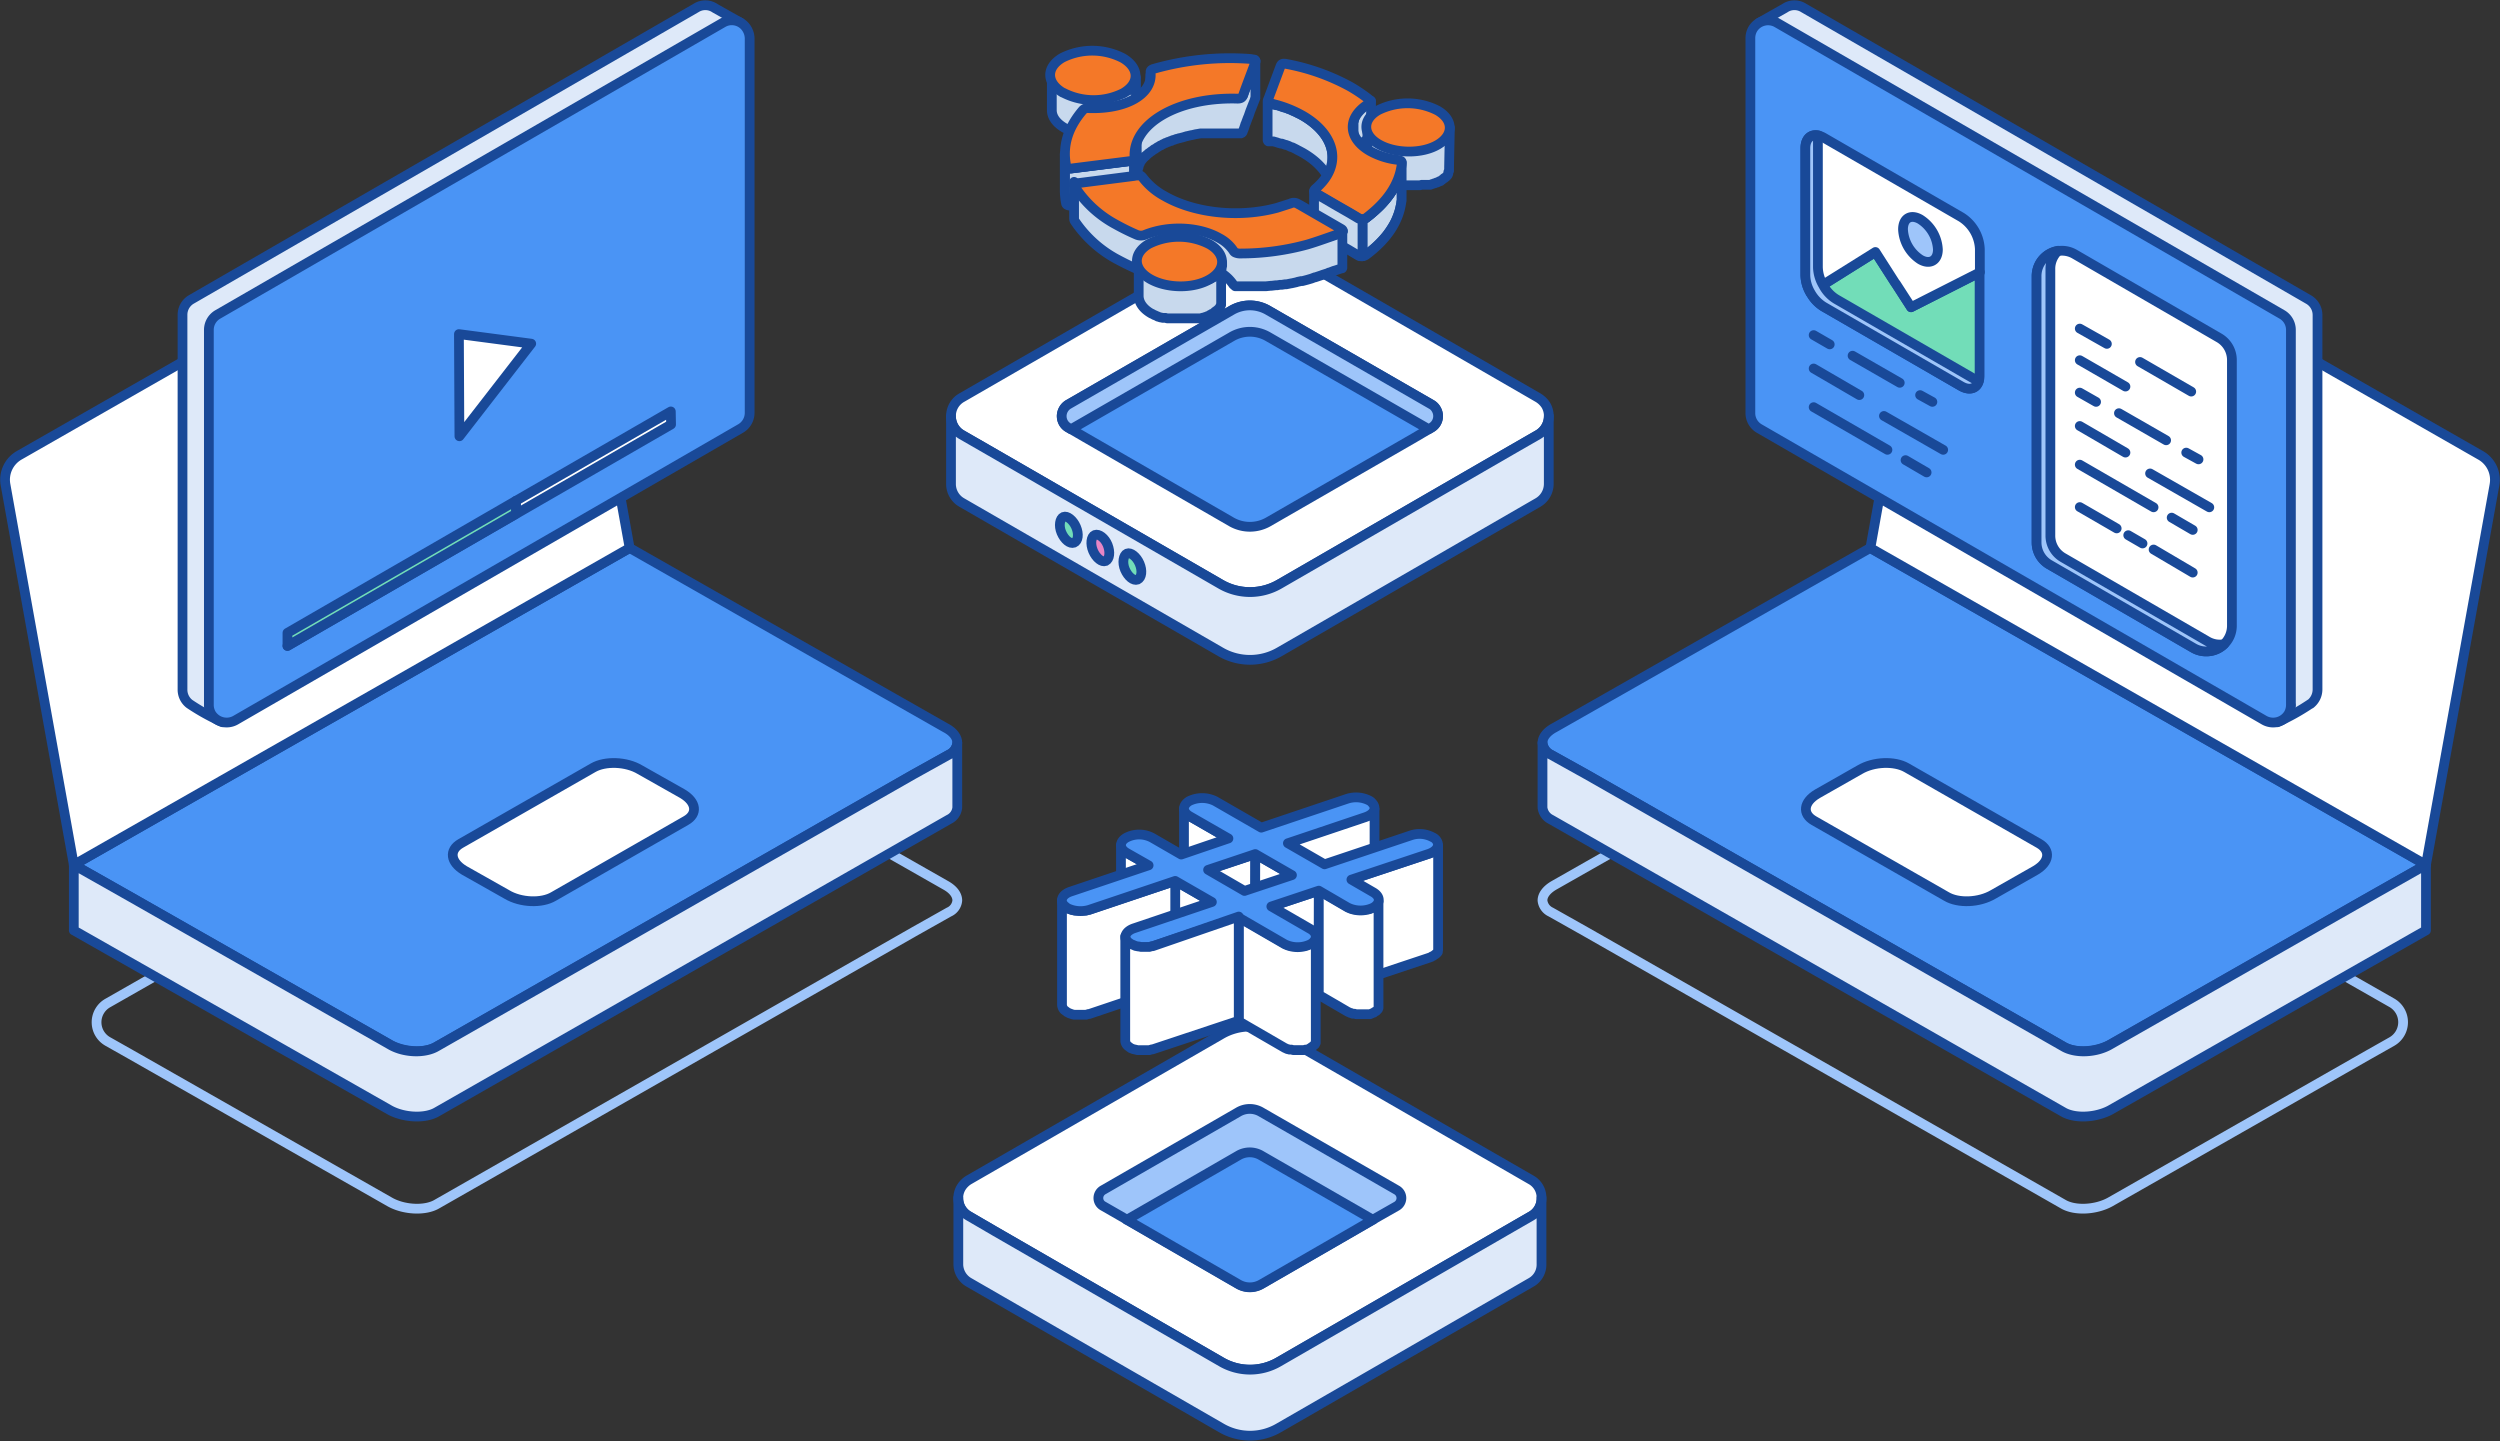 <svg xmlns="http://www.w3.org/2000/svg" xmlns:xlink="http://www.w3.org/1999/xlink" width="512.784" height="295.611" viewBox="0 0 512.784 295.611">
  <rect x="0" y="0" width="512.784" height="295.611" fill="#333333" stroke="none"/>
  <defs>
    <clipPath id="clip-path">
      <path id="Path_8616" data-name="Path 8616" d="M-456.049,3795.6v7.106a.154.154,0,0,1-.052-.1v-7Z" transform="translate(456.1 -3795.6)" fill="#c8d9ed" stroke="#194998" stroke-linecap="round" stroke-linejoin="round" stroke-width="2"/>
    </clipPath>
    <clipPath id="clip-path-2">
      <path id="Path_8628" data-name="Path 8628" d="M-462.5,3828.5v7.621a2.682,2.682,0,0,1-.1.567v-7.621A2.658,2.658,0,0,0-462.5,3828.5Z" transform="translate(462.6 -3828.5)" fill="#c8d9ed" stroke="#194998" stroke-linecap="round" stroke-linejoin="round" stroke-width="2"/>
    </clipPath>
    <clipPath id="clip-path-3">
      <path id="Path_8632" data-name="Path 8632" d="M-490.2,3834.57V3827a10.092,10.092,0,0,0,.257,2.472.412.412,0,0,0,.258.412,1.39,1.39,0,0,0,.978.1l11.844-1.493.875-.155v7.621l-.875.155-11.844,1.493a1.648,1.648,0,0,1-.927-.1.515.515,0,0,1-.309-.412,14,14,0,0,1-.257-2.523Z" transform="translate(490.204 -3827)" fill="#c8d9ed" stroke="#194998" stroke-linecap="round" stroke-linejoin="round" stroke-width="2"/>
    </clipPath>
    <clipPath id="clip-path-4">
      <path id="Path_8637" data-name="Path 8637" d="M-368.466,3830.5v7.622a1.031,1.031,0,0,1-.051.36c-.515,4.068-2.935,7.724-7.209,10.917a1.339,1.339,0,0,1-1.545.1l-1.905-1.133-2.523-1.442v-7.622l2.523,1.442,1.905,1.133a1.287,1.287,0,0,0,1.545-.051c4.274-3.245,6.746-6.849,7.261-10.917Z" transform="translate(381.7 -3830.5)" fill="#c8d9ed" stroke="#194998" stroke-linecap="round" stroke-linejoin="round" stroke-width="2"/>
    </clipPath>
  </defs>
  <g id="ubuntu-Tutorials" transform="translate(1.037 1.07)">
    <path id="Path_5301" data-name="Path 5301" d="M-873.5,4108.371a4.531,4.531,0,0,0-2.338,3.965,4.531,4.531,0,0,0,2.338,3.965l4.738,2.678,53.092,30.228c2.832,1.6,7.158,1.854,9.578.464l97.79-55.822,7.312-4.12a2.832,2.832,0,0,0,1.7-2.369c0-1.133-.824-2.266-2.42-3.141l-62.516-35.583a4.582,4.582,0,0,0-4.532,0Z" transform="translate(894.606 -3903.728)" fill="none" stroke="#9ec5fa" stroke-linecap="round" stroke-linejoin="round" stroke-width="2"/>
    <g id="Group_4775" data-name="Group 4775" transform="translate(0 32.477)">
      <path id="Path_5301-2" data-name="Path 5301" d="M-884.9,4048.988l11.741,6.643,53.092,30.228c2.832,1.545,7.158,1.854,9.578.412l97.79-55.821,7.312-4.068a2.987,2.987,0,0,0,1.7-2.42c0-1.133-.824-2.266-2.42-3.09L-770.889,3984Z" transform="translate(899.001 -3905.145)" fill="#4a94f5" stroke="#194998" stroke-linecap="round" stroke-linejoin="round" stroke-width="2"/>
      <path id="Path_5303" data-name="Path 5303" d="M-713.28,4097.012l27.138-15.552c2.472-1.391,2.163-3.811-.669-5.51l-8.754-4.944c-2.832-1.7-7.158-1.8-9.578-.412l-27.19,15.552c-2.42,1.391-2.111,3.811.721,5.51l8.754,4.944C-720.026,4098.3-715.7,4098.454-713.28,4097.012Z" transform="translate(825.789 -3946.681)" fill="#fff" stroke="#194998" stroke-linecap="round" stroke-linejoin="round" stroke-width="2"/>
      <path id="Path_5304" data-name="Path 5304" d="M-884.9,4086.627v13.44l64.833,36.871c2.832,1.545,7.158,1.8,9.578.412l105.1-60.044a2.987,2.987,0,0,0,1.7-2.42V4061.6a2.935,2.935,0,0,1-1.7,2.42l-7.312,4.068-97.79,55.822c-2.42,1.441-6.746,1.287-9.578-.412l-53.092-30.228Z" transform="translate(899.001 -3942.784)" fill="#dee9f9" stroke="#194998" stroke-linecap="round" stroke-linejoin="round" stroke-width="2"/>
      <path id="Path_8592" data-name="Path 8592" d="M-912.189,3896.749l14.007,77.965,114.011-64.988-13.337-74.1a5.768,5.768,0,0,0-3.213-4.2,5.767,5.767,0,0,0-5.284.183l-103.4,59.117A5.767,5.767,0,0,0-912.189,3896.749Z" transform="translate(912.283 -3830.871)" fill="#fff" stroke="#194998" stroke-linecap="round" stroke-linejoin="round" stroke-width="2"/>
    </g>
    <g id="Group_4781" data-name="Group 4781" transform="translate(36.398 0)">
      <path id="Path_5311" data-name="Path 5311" d="M-841.6,3831.3v76.883a3.656,3.656,0,0,0,1.442,2.935h0a44.752,44.752,0,0,0,6.8,3.759l-2.781-3.5,103.609-59.89a3.554,3.554,0,0,0,1.8-3.142V3772.9l3.553-1.545-5.2-2.935h0a3.5,3.5,0,0,0-3.811-.1L-839.8,3828.154a3.656,3.656,0,0,0-1.8,3.142Z" transform="translate(841.6 -3767.802)" fill="#dee9f9" stroke="#194998" stroke-linecap="round" stroke-linejoin="round" stroke-width="2"/>
      <g id="Axonometric_Cube-5" data-name="Axonometric Cube-5" transform="translate(5.407 3.094)">
        <path id="Cube_face_-_right-5" data-name="Cube face - right-5" d="M-722.032,3857.538l-103.609,59.838a3.708,3.708,0,0,1-4.995-1.339h0a3.757,3.757,0,0,1-.464-1.8V3837.3a3.656,3.656,0,0,1,1.8-3.141l103.609-59.838a3.6,3.6,0,0,1,2.781-.386,3.6,3.6,0,0,1,2.215,1.725h0a3.81,3.81,0,0,1,.515,1.8v76.883A3.708,3.708,0,0,1-722.032,3857.538Z" transform="translate(831.1 -3773.811)" fill="#4a94f5" stroke="#194998" stroke-linecap="round" stroke-linejoin="round" stroke-width="2"/>
      </g>
    </g>
    <path id="Path_8593" data-name="Path 8593" d="M181.8,132l.1,20.959,14.728-19L181.8,132" transform="translate(-88.705 -64.542)" fill="#fff" stroke="#194998" stroke-linecap="round" stroke-linejoin="round" stroke-width="2"/>
    <path id="Path_8594" data-name="Path 8594" d="M192.134,162.8l-31.773,18.332v2.678L113.5,210.9v0l78.685-45.419-.051-2.678" transform="translate(-55.577 -79.481)" fill="#fff" stroke="#194998" stroke-linecap="round" stroke-linejoin="round" stroke-width="2"/>
    <path id="Path_8595" data-name="Path 8595" d="M160.361,198.4,113.5,225.487v2.678l46.861-27.087V198.4" transform="translate(-55.577 -96.749)" fill="#72ddb8" stroke="#194998" stroke-linecap="round" stroke-linejoin="round" stroke-width="2"/>
    <path id="Path_5301-3" data-name="Path 5301" d="M-125.639,4108.37a4.584,4.584,0,0,1,2.259,3.98,4.583,4.583,0,0,1-2.311,3.95l-4.738,2.678-53.041,30.228c-2.884,1.6-7.158,1.854-9.578.463l-97.842-55.821-7.312-4.12a2.936,2.936,0,0,1-1.7-2.369c0-1.133.875-2.266,2.42-3.142l62.567-35.583a4.48,4.48,0,0,1,4.48,0Z" transform="translate(615.25 -3903.727)" fill="none" stroke="#9ec5fa" stroke-linecap="round" stroke-linejoin="round" stroke-width="2"/>
    <g id="Group_4775-2" data-name="Group 4775" transform="translate(315.35 32.477)">
      <path id="Path_5301-4" data-name="Path 5301" d="M-118.687,4048.988l-11.741,6.643-53.041,30.228c-2.884,1.545-7.158,1.854-9.578.412l-97.842-55.821-7.312-4.068a3.09,3.09,0,0,1-1.7-2.42c0-1.133.875-2.266,2.42-3.09L-232.7,3984Z" transform="translate(299.9 -3905.145)" fill="#4a94f5" stroke="#194998" stroke-linecap="round" stroke-linejoin="round" stroke-width="2"/>
      <path id="Path_5303-2" data-name="Path 5303" d="M-166.16,4097.012l-27.19-15.552c-2.42-1.391-2.163-3.811.721-5.51l8.7-4.944c2.884-1.7,7.158-1.8,9.578-.412l27.19,15.552c2.42,1.391,2.163,3.811-.721,5.51l-8.7,4.944C-159.466,4098.3-163.74,4098.454-166.16,4097.012Z" transform="translate(249.017 -3946.681)" fill="#fff" stroke="#194998" stroke-linecap="round" stroke-linejoin="round" stroke-width="2"/>
      <path id="Path_5304-2" data-name="Path 5304" d="M-118.687,4086.627v13.44l-64.782,36.871c-2.884,1.545-7.158,1.8-9.578.412L-298.2,4077.306a3.09,3.09,0,0,1-1.7-2.42V4061.6a3.039,3.039,0,0,0,1.7,2.421l7.312,4.068,97.842,55.822c2.42,1.441,6.694,1.287,9.578-.412l53.041-30.228Z" transform="translate(299.9 -3942.784)" fill="#dee9f9" stroke="#194998" stroke-linecap="round" stroke-linejoin="round" stroke-width="2"/>
      <path id="Path_8596" data-name="Path 8596" d="M-41.282,3896.749l-14.058,77.965-113.96-64.988,13.286-74.1a5.768,5.768,0,0,1,3.213-4.2,5.767,5.767,0,0,1,5.284.183l103.4,59.117a5.767,5.767,0,0,1,2.832,6.025Z" transform="translate(236.553 -3830.871)" fill="#fff" stroke="#194998" stroke-linecap="round" stroke-linejoin="round" stroke-width="2"/>
    </g>
    <g id="Group_4781-2" data-name="Group 4781" transform="translate(357.989 0)">
      <path id="Path_5311-2" data-name="Path 5311" d="M-99.025,3831.3v76.883a3.81,3.81,0,0,1-1.442,2.935h-.051a46.324,46.324,0,0,1-6.746,3.759l2.729-3.5-103.558-59.89a3.605,3.605,0,0,1-1.854-3.141V3772.9l-3.553-1.545,5.2-2.935h0a3.5,3.5,0,0,1,3.811-.1l103.609,59.838a3.656,3.656,0,0,1,1.854,3.142Z" transform="translate(215.354 -3767.802)" fill="#dee9f9" stroke="#194998" stroke-linecap="round" stroke-linejoin="round" stroke-width="2"/>
      <g id="Axonometric_Cube-5-2" data-name="Axonometric Cube-5" transform="translate(0 3.113)">
        <path id="Cube_face_-_right-5-2" data-name="Cube face - right-5" d="M-215.3,3857.555l103.609,59.838a3.707,3.707,0,0,0,5-1.339h0a3.758,3.758,0,0,0,.463-1.8v-76.935a3.656,3.656,0,0,0-1.8-3.141l-103.609-59.838a3.656,3.656,0,0,0-5,1.339h0a3.759,3.759,0,0,0-.463,1.8v76.883a3.657,3.657,0,0,0,1.8,3.193Z" transform="translate(217.1 -3773.848)" fill="#4a94f5" stroke="#194998" stroke-linecap="round" stroke-linejoin="round" stroke-width="2"/>
      </g>
    </g>
    <g id="Group_6418" data-name="Group 6418" transform="translate(416.694 50.361)">
      <g id="Group_6415" data-name="Group 6415" transform="translate(0 0)">
        <path id="Path_6640" data-name="Path 6640" d="M-63.037,3888v54.585a5.252,5.252,0,0,1-5.253,5.2,5.252,5.252,0,0,1-2.626-.669l-29.558-17.148a5.149,5.149,0,0,1-2.626-4.532v-54.585a5.2,5.2,0,0,1,1.505-3.711,5.2,5.2,0,0,1,3.7-1.542,5.146,5.146,0,0,1,2.626.721l29.61,17.148A5.254,5.254,0,0,1-63.037,3888Z" transform="translate(103.1 -3865.6)" fill="#fff" stroke="#194998" stroke-linecap="round" stroke-linejoin="round" stroke-width="2"/>
      </g>
      <g id="Group_6416" data-name="Group 6416" transform="translate(8.858 15.964)">
        <path id="Path_6641" data-name="Path 6641" d="M-57.9,3954.3l12.153,6.952" transform="translate(72.319 -3924.587)" fill="none" stroke="#194998" stroke-linecap="round" stroke-linejoin="round" stroke-width="2"/>
        <path id="Path_6642" data-name="Path 6642" d="M-61.9,3909.9l10.505,6.077" transform="translate(74.259 -3903.051)" fill="none" stroke="#194998" stroke-linecap="round" stroke-linejoin="round" stroke-width="2"/>
        <path id="Path_6643" data-name="Path 6643" d="M-85.9,3896.6l5.562,3.141" transform="translate(85.9 -3896.6)" fill="none" stroke="#194998" stroke-linecap="round" stroke-linejoin="round" stroke-width="2"/>
        <path id="Path_6644" data-name="Path 6644" d="M-49.3,3971.9l4.326,2.523" transform="translate(68.147 -3933.124)" fill="none" stroke="#194998" stroke-linecap="round" stroke-linejoin="round" stroke-width="2"/>
        <path id="Path_6645" data-name="Path 6645" d="M-85.9,3950.8l15.14,8.754" transform="translate(85.9 -3922.89)" fill="none" stroke="#194998" stroke-linecap="round" stroke-linejoin="round" stroke-width="2"/>
        <path id="Path_6646" data-name="Path 6646" d="M-85.9,3909.2l9.372,5.407" transform="translate(85.9 -3902.712)" fill="none" stroke="#194998" stroke-linecap="round" stroke-linejoin="round" stroke-width="2"/>
        <path id="Path_6647" data-name="Path 6647" d="M-56.5,3984.6l8.033,4.738" transform="translate(71.64 -3939.284)" fill="none" stroke="#194998" stroke-linecap="round" stroke-linejoin="round" stroke-width="2"/>
        <path id="Path_6648" data-name="Path 6648" d="M-66.6,3978.9l2.935,1.7" transform="translate(76.539 -3936.519)" fill="none" stroke="#194998" stroke-linecap="round" stroke-linejoin="round" stroke-width="2"/>
        <path id="Path_6649" data-name="Path 6649" d="M-85.9,3967.7l7.57,4.377" transform="translate(85.9 -3931.087)" fill="none" stroke="#194998" stroke-linecap="round" stroke-linejoin="round" stroke-width="2"/>
        <path id="Path_6650" data-name="Path 6650" d="M-85.9,3935.4l9.372,5.458" transform="translate(85.9 -3915.42)" fill="none" stroke="#194998" stroke-linecap="round" stroke-linejoin="round" stroke-width="2"/>
        <path id="Path_6651" data-name="Path 6651" d="M-43.5,3946l2.523,1.391" transform="translate(65.334 -3920.561)" fill="none" stroke="#194998" stroke-linecap="round" stroke-linejoin="round" stroke-width="2"/>
        <path id="Path_6652" data-name="Path 6652" d="M-70.3,3930.3l9.681,5.562" transform="translate(78.333 -3912.946)" fill="none" stroke="#194998" stroke-linecap="round" stroke-linejoin="round" stroke-width="2"/>
        <path id="Path_6653" data-name="Path 6653" d="M-85.9,3922.1l3.347,1.905" transform="translate(85.9 -3908.969)" fill="none" stroke="#194998" stroke-linecap="round" stroke-linejoin="round" stroke-width="2"/>
      </g>
      <g id="Group_6417" data-name="Group 6417" transform="translate(0)">
        <path id="Path_6654" data-name="Path 6654" d="M-64.633,3946.294a5.2,5.2,0,0,1-6.282.772l-29.559-17.1a5.253,5.253,0,0,1-2.626-4.532V3870.8a5.252,5.252,0,0,1,4.429-5.2,5.046,5.046,0,0,0-1.6,3.759V3924a5.2,5.2,0,0,0,2.575,4.531l29.61,17.148a5.046,5.046,0,0,0,3.45.618Z" transform="translate(103.1 -3865.6)" fill="#9ec5fa" stroke="#194998" stroke-linecap="round" stroke-linejoin="round" stroke-width="2"/>
      </g>
    </g>
    <path id="Path_8597" data-name="Path 8597" d="M-158.392,3870.271l-14.11,7.158-3.09-4.789-.154-.257-4.068-6.283-13.286,8.342a7.261,7.261,0,0,0,2.678,2.884l28.168,16.272c2.111,1.184,3.811.257,3.811-2.163v-21.165" transform="translate(563.448 -3815.481)" fill="#72ddb8" stroke="#194998" stroke-linecap="round" stroke-linejoin="round" stroke-width="2"/>
    <path id="Path_8598" data-name="Path 8598" d="M-159.41,3842.908v4.789l-14.11,7.158-3.09-4.789-.206-.257-4.017-6.283-13.337,8.342a7.415,7.415,0,0,1-1.03-3.656v-25.954c0-2.42,1.7-3.4,3.811-2.163l28.168,16.272A8.134,8.134,0,0,1-159.41,3842.908Z" transform="translate(564.466 -3792.907)" fill="#fff" stroke="#194998" stroke-linecap="round" stroke-linejoin="round" stroke-width="2"/>
    <path id="Path_8599" data-name="Path 8599" d="M-152.747,3852.636c-1.957-1.133-3.553-.257-3.553,2.06a7.836,7.836,0,0,0,3.553,6.18c1.957,1.133,3.6.206,3.6-2.06a7.827,7.827,0,0,0-3.6-6.179" transform="translate(545.598 -3808.711)" fill="#9ec5fa" stroke="#194998" stroke-linecap="round" stroke-linejoin="round" stroke-width="2"/>
    <path id="Path_8600" data-name="Path 8600" d="M-159.616,3869.944c-.412,1.6-1.905,2.111-3.656,1.081l-28.168-16.272a7.777,7.777,0,0,1-2.729-2.884,7.415,7.415,0,0,1-1.03-3.656v-25.954c0-1.957,1.133-2.987,2.729-2.626a3.4,3.4,0,0,0-.154,1.082v25.954a7.517,7.517,0,0,0,1.081,3.656,7.26,7.26,0,0,0,2.678,2.884l28.168,16.273Z" transform="translate(564.466 -3792.908)" fill="#9ec5fa" stroke="#194998" stroke-linecap="round" stroke-linejoin="round" stroke-width="2"/>
    <path id="Path_6641-2" data-name="Path 6641" d="M-163.9,3931.4l12.153,6.952" transform="translate(549.285 -3847.154)" fill="#fff" stroke="#194998" stroke-linecap="round" stroke-linejoin="round" stroke-width="2"/>
    <path id="Path_6644-2" data-name="Path 6644" d="M-155.3,3949l4.326,2.523" transform="translate(545.113 -3855.691)" fill="#fff" stroke="#194998" stroke-linecap="round" stroke-linejoin="round" stroke-width="2"/>
    <path id="Path_6645-2" data-name="Path 6645" d="M-191.9,3927.9l15.14,8.754" transform="translate(562.866 -3845.457)" fill="#fff" stroke="#194998" stroke-linecap="round" stroke-linejoin="round" stroke-width="2"/>
    <path id="Path_6650-2" data-name="Path 6650" d="M-191.9,3912.5l9.372,5.458" transform="translate(562.866 -3837.987)" fill="#fff" stroke="#194998" stroke-linecap="round" stroke-linejoin="round" stroke-width="2"/>
    <path id="Path_6651-2" data-name="Path 6651" d="M-149.5,3923.1l2.523,1.39" transform="translate(542.3 -3843.129)" fill="#fff" stroke="#194998" stroke-linecap="round" stroke-linejoin="round" stroke-width="2"/>
    <path id="Path_6652-2" data-name="Path 6652" d="M-176.4,3907.4l9.681,5.562" transform="translate(555.348 -3835.513)" fill="#fff" stroke="#194998" stroke-linecap="round" stroke-linejoin="round" stroke-width="2"/>
    <path id="Path_6653-2" data-name="Path 6653" d="M-191.9,3899.2l3.3,1.905" transform="translate(562.866 -3831.536)" fill="#fff" stroke="#194998" stroke-linecap="round" stroke-linejoin="round" stroke-width="2"/>
    <g id="Group_4632" data-name="Group 4632" transform="translate(195.511 209.498)">
      <g id="Group_57-3" data-name="Group 57-3">
        <g id="Group_56-5" data-name="Group 56-5" transform="translate(7.476 13.543)">
          <g id="Group_55-5" data-name="Group 55-5">
            <path id="Path_5102" data-name="Path 5102" d="M-413.409,4229.34l-46.449,26.829a11.688,11.688,0,0,1-11.741,0l-46.5-26.829,46.5-26.829a11.688,11.688,0,0,1,11.741,0Z" transform="translate(518.1 -4200.93)" fill="#fff" stroke="#194998" stroke-linecap="round" stroke-linejoin="round" stroke-width="2"/>
          </g>
        </g>
        <g id="Group_56-6" data-name="Group 56-6">
          <g id="Group_55-6" data-name="Group 55-6">
            <path id="Path_5103" data-name="Path 5103" d="M-412.984,4209.786a4.173,4.173,0,0,1-2.111,3.708l-5.356,3.089-46.449,26.829a11.69,11.69,0,0,1-11.741,0l-46.5-26.829-5.3-3.089a4.225,4.225,0,0,1-2.021-2.574,4.223,4.223,0,0,1,.425-3.245,4.743,4.743,0,0,1,1.6-1.6l51.8-29.867a11.688,11.688,0,0,1,11.741,0l51.8,29.867A4.171,4.171,0,0,1-412.984,4209.786Z" transform="translate(532.617 -4174.63)" fill="#fff" stroke="#194998" stroke-linecap="round" stroke-linejoin="round" stroke-width="2"/>
          </g>
        </g>
      </g>
      <path id="Path_5104" data-name="Path 5104" d="M-412.976,4242.9v13.595a4.172,4.172,0,0,1-2.111,3.708l-51.8,29.868a11.69,11.69,0,0,1-11.741,0l-51.8-29.868a4.325,4.325,0,0,1-2.163-3.708V4242.9a4.223,4.223,0,0,0,2.163,3.708l5.3,3.089,46.5,26.83a11.688,11.688,0,0,0,11.741,0l46.449-26.83,5.356-3.089a4.172,4.172,0,0,0,2.111-3.708Z" transform="translate(532.609 -4207.743)" fill="#dee9f9" stroke="#194998" stroke-linecap="round" stroke-linejoin="round" stroke-width="2"/>
    </g>
    <g id="Group_4633" data-name="Group 4633" transform="translate(224.255 226.384)">
      <path id="Path_5105" data-name="Path 5105" d="M-414.645,4225.69a1.905,1.905,0,0,1-.927,1.648l-4.892,2.781-.206.1-7.93,4.583-14.728,8.5a4.688,4.688,0,0,1-4.789,0l-14.728-8.5-7.93-4.583-.206-.1-4.841-2.781a1.854,1.854,0,0,1-.978-1.648,1.906,1.906,0,0,1,.978-1.648l27.7-15.963a4.584,4.584,0,0,1,4.738,0l27.756,15.964A1.905,1.905,0,0,1-414.645,4225.69Z" transform="translate(476.8 -4207.418)" fill="#9ec5fa" stroke="#194998" stroke-linecap="round" stroke-linejoin="round" stroke-width="2"/>
      <path id="Path_5106" data-name="Path 5106" d="M-414.983,4238.562l-.206.1-7.93,4.583-14.728,8.5a4.688,4.688,0,0,1-4.789,0l-14.728-8.5-7.93-4.583-.206-.1,22.864-13.183a4.584,4.584,0,0,1,4.738,0Z" transform="translate(471.319 -4215.81)" fill="#4a94f5" stroke="#194998" stroke-linecap="round" stroke-linejoin="round" stroke-width="2"/>
    </g>
    <g id="Group_7833" data-name="Group 7833" transform="translate(216.769 162.486)">
      <path id="Path_8601" data-name="Path 8601" d="M-441.567,4089.345a1.951,1.951,0,0,1-1.133-1.544v21.319a1.95,1.95,0,0,0,1.133,1.6l7.982,4.583v-21.371Z" transform="translate(467.746 -4085.501)" fill="#fff" stroke="#194998" stroke-linecap="round" stroke-linejoin="round" stroke-width="2"/>
      <path id="Path_8602" data-name="Path 8602" d="M-383.534,4088.1h-.052a.309.309,0,0,1-.051.206h-.051c0,.051-.052.1-.052.154l-.1.1c0,.052-.052.1-.1.155l-.1.1-.1.1-.412.309h0l-.258.155h-.154l-.412.154L-401.3,4094.9v21.474l15.912-5.3.412-.154h.154l.206-.155h.052l.412-.309h.052a.052.052,0,0,1,.052-.051l.1-.1c0-.052.052-.052.052-.1s.052,0,.052-.052.051-.051.051-.1a.051.051,0,0,0,.051-.051c.052-.052.052-.052.052-.1h.051a.205.205,0,0,0,.051-.154h.052v-.258h0V4088.1Z" transform="translate(447.665 -4085.647)" fill="#fff" stroke="#194998" stroke-linecap="round" stroke-linejoin="round" stroke-width="2"/>
      <path id="Path_8603" data-name="Path 8603" d="M-466.667,4103.945a1.951,1.951,0,0,1-1.133-1.545v21.319a1.8,1.8,0,0,0,1.133,1.545l4.48,2.626.1-21.371Z" transform="translate(479.921 -4092.583)" fill="#fff" stroke="#194998" stroke-linecap="round" stroke-linejoin="round" stroke-width="2"/>
      <path id="Path_8604" data-name="Path 8604" d="M489.784,339.1l-.052,21.371L480,363.715l.052-21.371Z" transform="translate(-450.113 -327.48)" fill="#fff" stroke="#194998" stroke-linecap="round" stroke-linejoin="round" stroke-width="2"/>
      <path id="Path_8605" data-name="Path 8605" d="M506.47,343.426l-.051,21.371-7.518-4.326.051-21.371Z" transform="translate(-459.281 -327.48)" fill="#fff" stroke="#194998" stroke-linecap="round" stroke-linejoin="round" stroke-width="2"/>
      <path id="Path_8606" data-name="Path 8606" d="M-358.237,4102.651h0c0,.052-.052.1-.052.206a.051.051,0,0,0-.052.052l-.1.154v.1l-.1.154c-.052.052-.1.052-.1.1s-.1.051-.1.1l-.412.309h-.052l-.257.1-.1.1-.412.155-15.912,5.3v21.371l15.912-5.3.412-.154.1-.1.257-.1h0a.051.051,0,0,0,.052-.051l.412-.258c0-.051,0-.051.051-.051h0l.154-.1c0-.052.052-.052.052-.1h.052c0-.052.051-.052.051-.1h.051c0-.052,0-.052.052-.1a.052.052,0,0,1,.015-.037.051.051,0,0,1,.036-.015v-.206h0c0-.051.051-.1.051-.206h0V4102.6a.539.539,0,0,1-.052.052Z" transform="translate(435.345 -4092.679)" fill="#fff" stroke="#194998" stroke-linecap="round" stroke-linejoin="round" stroke-width="2"/>
      <path id="Path_8607" data-name="Path 8607" d="M474.57,354.126l-.052,21.371L467,371.171l.052-21.371Z" transform="translate(-443.808 -332.67)" fill="#fff" stroke="#194998" stroke-linecap="round" stroke-linejoin="round" stroke-width="2"/>
      <path id="Path_8608" data-name="Path 8608" d="M515.084,353.7l-.051,21.371-9.733,3.244.051-21.371Z" transform="translate(-462.385 -334.562)" fill="#fff" stroke="#194998" stroke-linecap="round" stroke-linejoin="round" stroke-width="2"/>
      <path id="Path_8609" data-name="Path 8609" d="M-376.744,4122.721h0a.824.824,0,0,1-.206.36h0l-.309.36-.258.154-.257.206-.721.309-.309.1h-.36l-.463.1h-1.545l-.618-.1h-.1l-.515-.154c0-.051-.051-.051-.1-.051l-.566-.257L-389,4120.3v21.474l5.922,3.451.566.257h.1l.36.154h.36l.36.1h2.832l.721-.309h.052l.154-.155.309-.154h0c.1-.051.154-.154.257-.257h0a.052.052,0,0,0,.052-.052l.1-.1c0-.052.051-.155.051-.207a.047.047,0,0,0,.037-.015.051.051,0,0,0,.015-.037h0v-.309h0v-21.37C-376.744,4122.755-376.744,4122.737-376.744,4122.721Z" transform="translate(441.699 -4101.265)" fill="#fff" stroke="#194998" stroke-linecap="round" stroke-linejoin="round" stroke-width="2"/>
      <path id="Path_8610" data-name="Path 8610" d="M-485.69,4122.522h-.154l-.515.154h-2.369l-.463-.1h-.051l-.463-.155-.515-.257-.566-.463a1.8,1.8,0,0,1-.412-.515,1.132,1.132,0,0,1-.1-.566v21.371a1.649,1.649,0,0,0,.463,1.082l.618.463.515.257h.052l.412.155h0l.412.1h2.472l.515-.154h.154l17.612-5.922V4116.6Z" transform="translate(491.322 -4099.47)" fill="#fff" stroke="#194998" stroke-linecap="round" stroke-linejoin="round" stroke-width="2"/>
      <path id="Path_8611" data-name="Path 8611" d="M-405.142,4135.378h0a.821.821,0,0,1-.206.359h0l-.309.36-.257.154-.258.206-.721.309-.309.1h-.36l-.463.1h-1.545l-.618-.1h-.1a.974.974,0,0,1-.515-.154h-.1l-.566-.258L-420.9,4131v21.371l9.424,5.459.566.257h.1l.309.1h.412l.36.1h2.163l.36-.1h.309a3.155,3.155,0,0,0,.721-.36h.051l.154-.154.309-.206h0l.258-.258h.052l.1-.1c0-.051.052-.154.052-.206h.052c0-.052,0-.052.051-.1v-.257h0v-21.371a.888.888,0,0,1-.051.206Z" transform="translate(457.172 -4106.455)" fill="#fff" stroke="#194998" stroke-linecap="round" stroke-linejoin="round" stroke-width="2"/>
      <path id="Path_8612" data-name="Path 8612" d="M-440.337,4110.353c1.442.824,1.442,2.214,0,3.09a6.023,6.023,0,0,1-5.3,0l-9.424-5.459-17.612,5.871a5.922,5.922,0,0,1-4.532-.309l-.618-.463c-1.03-1.03-.412-2.369,1.39-2.936l15.861-5.355-7.518-4.325-17.612,5.922a6.181,6.181,0,0,1-4.532-.36l-.566-.463c-1.081-1.03-.463-2.369,1.339-2.936l15.912-5.355-4.532-2.575c-1.493-.876-1.493-2.266-.052-3.09a5.664,5.664,0,0,1,5.3,0l5.974,3.45,9.681-3.3-7.982-4.583c-1.493-.875-1.493-2.214-.052-3.089a6.024,6.024,0,0,1,5.3,0l9.475,5.458,17.612-5.922a5.923,5.923,0,0,1,4.532.361,1.6,1.6,0,0,1,.566.463c1.03,1.03.463,2.317-1.339,2.935l-15.912,5.355,7.518,4.326,17.663-5.922a5.561,5.561,0,0,1,4.48.36,1.853,1.853,0,0,1,.618.412c1.03,1.081.412,2.369-1.339,2.986l-15.912,5.3,4.532,2.626c1.442.875,1.442,2.214,0,3.089a6.024,6.024,0,0,1-5.3,0l-5.922-3.45-9.733,3.244Zm-13.543-7.828,9.733-3.244-7.518-4.325-9.681,3.244,7.467,4.326" transform="translate(491.337 -4083.336)" fill="#4a94f5" stroke="#194998" stroke-linecap="round" stroke-linejoin="round" stroke-width="2"/>
      <path id="Path_8613" data-name="Path 8613" d="M-460.435,4136.877h-.206l-.515.154h-1.7l-.515-.1h-.1l-.515-.1h0l-.463-.206-.515-.206-.618-.463a1.752,1.752,0,0,1-.515-1.082v21.371a1.493,1.493,0,0,0,.515,1.081l.618.463.515.206h0l.463.1h0l.412.1h2.42l.515-.154h.154l17.663-5.871V4130.8Z" transform="translate(479.096 -4106.358)" fill="#fff" stroke="#194998" stroke-linecap="round" stroke-linejoin="round" stroke-width="2"/>
    </g>
    <g id="Group_4628-2" data-name="Group 4628-2" transform="translate(194.026 48.224)">
      <g id="Group_4625-2" data-name="Group 4625-2">
        <g id="Group_57-2-2" data-name="Group 57-2-2">
          <g id="Group_56-3-2" data-name="Group 56-3-2" transform="translate(7.673 13.904)">
            <g id="Group_55-3-2" data-name="Group 55-3-2">
              <path id="Path_5092-2" data-name="Path 5092-2" d="M-520.6,3917.571l47.634,27.5a12,12,0,0,0,12.05,0l47.582-27.5-47.582-27.5a12,12,0,0,0-12.05,0Z" transform="translate(520.6 -3888.449)" fill="#fff" stroke="#194998" stroke-linecap="round" stroke-linejoin="round" stroke-width="2"/>
            </g>
          </g>
          <g id="Group_56-4-4" data-name="Group 56-4-4">
            <g id="Group_55-4-4" data-name="Group 55-4-4">
              <path id="Path_5093-3" data-name="Path 5093-3" d="M-535.5,3897.522a4.377,4.377,0,0,0,2.214,3.811l5.459,3.141,47.633,27.5a12,12,0,0,0,12.05,0l47.582-27.5,5.459-3.141a4.429,4.429,0,0,0,1.648-6.025,4.892,4.892,0,0,0-1.648-1.6l-53.041-30.64a12,12,0,0,0-12.05,0l-53.092,30.64A4.326,4.326,0,0,0-535.5,3897.522Z" transform="translate(535.5 -3861.449)" fill="#fff" stroke="#194998" stroke-linecap="round" stroke-linejoin="round" stroke-width="2"/>
            </g>
          </g>
        </g>
        <path id="Path_5094-2" data-name="Path 5094-2" d="M-535.5,3931.5v13.9a4.377,4.377,0,0,0,2.214,3.811l53.092,30.64a12,12,0,0,0,12.05,0l53.041-30.64a4.429,4.429,0,0,0,2.214-3.811v-13.9a4.377,4.377,0,0,1-2.214,3.811l-5.459,3.141-47.582,27.5a12,12,0,0,1-12.05,0l-47.633-27.5-5.458-3.141A4.377,4.377,0,0,1-535.5,3931.5Z" transform="translate(535.5 -3895.427)" fill="#dee9f9" stroke="#194998" stroke-linecap="round" stroke-linejoin="round" stroke-width="2"/>
      </g>
      <g id="Group_56-4-5" data-name="Group 56-4-5" transform="translate(22.71 13.355)">
        <g id="Group_55-4-5" data-name="Group 55-4-5">
          <path id="Path_5093-4" data-name="Path 5093-4" d="M-491.4,3910.1a2.677,2.677,0,0,0,1.39,2.369l3.45,2.009,29.971,17.3a7.621,7.621,0,0,0,7.57,0l30.022-17.3,3.4-2.008a2.731,2.731,0,0,0,1.3-1.664,2.731,2.731,0,0,0-.275-2.1h0a2.832,2.832,0,0,0-1.03-1.03l-33.421-19.26a7.415,7.415,0,0,0-7.57,0l-33.421,19.259a2.834,2.834,0,0,0-1.39,2.42Z" transform="translate(491.4 -3887.383)" fill="#4a94f5" stroke="#194998" stroke-linecap="round" stroke-linejoin="round" stroke-width="2"/>
        </g>
      </g>
      <g id="Group_56-4-6" data-name="Group 56-4-6" transform="translate(22.71 13.355)">
        <g id="Group_55-4-6" data-name="Group 55-4-6">
          <path id="Path_6538" data-name="Path 6538" d="M-491.4,3910.1a2.678,2.678,0,0,0,1.39,2.369l.515.309,32.906-18.95a7.415,7.415,0,0,1,7.57,0l32.906,18.95.515-.309a2.73,2.73,0,0,0,1.3-1.664,2.73,2.73,0,0,0-.275-2.1,2.474,2.474,0,0,0-1.03-1.03l-33.421-19.259a7.416,7.416,0,0,0-7.57,0l-33.421,19.259a2.833,2.833,0,0,0-1.39,2.42Z" transform="translate(491.4 -3887.383)" fill="#9ec5fa" stroke="#194998" stroke-linecap="round" stroke-linejoin="round" stroke-width="2"/>
        </g>
      </g>
    </g>
    <g id="Group_6393" data-name="Group 6393" transform="translate(216.353 104.887)">
      <path id="Path_6543" data-name="Path 6543" d="M-489.237,3976.848c.875-.361,1.03-1.8.412-3.245s-1.854-2.369-2.575-2.06-1.03,1.8-.412,3.244S-490.061,3977.157-489.237,3976.848Z" transform="translate(492.143 -3971.484)" fill="#72ddb8" stroke="#194998" stroke-linecap="round" stroke-linejoin="round" stroke-width="2"/>
      <path id="Path_6544" data-name="Path 6544" d="M-476.667,3984.1c.824-.412.978-1.854.412-3.3s-1.854-2.369-2.626-2.06-.978,1.854-.36,3.3S-477.439,3984.409-476.667,3984.1Z" transform="translate(486.061 -3974.977)" fill="#e786c5" stroke="#194998" stroke-linecap="round" stroke-linejoin="round" stroke-width="2"/>
      <path id="Path_6545" data-name="Path 6545" d="M-463.937,3991.5c.875-.412,1.03-1.854.412-3.3s-1.854-2.369-2.575-2.06-1.03,1.854-.412,3.3S-464.761,3991.809-463.937,3991.5Z" transform="translate(479.872 -3978.566)" fill="#72ddb8" stroke="#194998" stroke-linecap="round" stroke-linejoin="round" stroke-width="2"/>
    </g>
    <g id="Group_7845" data-name="Group 7845" transform="translate(214.367 9.325)">
      <g id="Group_7836" data-name="Group 7836" transform="translate(20.547 4.989)">
        <path id="Path_8614" data-name="Path 8614" d="M-456.049,3795.6v7.106a.154.154,0,0,1-.052-.1v-7Z" transform="translate(456.1 -3795.6)" fill="#c8d9ed"/>
        <g id="Group_7835" data-name="Group 7835" clip-path="url(#clip-path)">
          <g id="Group_7834" data-name="Group 7834">
            <path id="Path_8615" data-name="Path 8615" d="M-456.049,3795.6v7.106a.154.154,0,0,1-.052-.1v-7" transform="translate(456.1 -3795.6)" fill="#c8d9ed" stroke="#194998" stroke-linecap="round" stroke-linejoin="round" stroke-width="2"/>
          </g>
        </g>
        <path id="Path_8617" data-name="Path 8617" d="M-456.049,3795.6v7.106a.154.154,0,0,1-.052-.1v-7Z" transform="translate(456.1 -3795.6)" fill="none" stroke="#194998" stroke-linecap="round" stroke-linejoin="round" stroke-width="2"/>
      </g>
      <path id="Path_8618" data-name="Path 8618" d="M-478.2,3795.569v.618c0,.052,0,.1-.052.1v.257a.206.206,0,0,0-.051.155c-.052,0-.052.052-.052.1l-.1.1c0,.052,0,.1-.052.1l-.1.155v.1l-.1.154v.1l-.257.257h-.052l-.206.206v.1l-.154.1-.1.1-.154.1-.1.1h-.154l-.154.1-.154.1-.206.154-.412.207h-.1l-.309.154h-.1l-.464.154h-.051l-.412.1h-.154l-.206.1h-6.849l-.412-.1h-.154l-.309-.1h-.1l-.412-.1h-.1l-.463-.154h-.1l-.618-.258h0l-.618-.36h-.052c-1.7-1.03-2.575-2.317-2.575-3.6v7.622c0,1.287.824,2.575,2.575,3.6h0l.618.309h.052l.618.257h.052l.515.155h.1l.361.1h.566l.464.1h.1l.309.1h3.914c0-.051.052-.051.1-.051h2.008l.206-.1h.566l.412-.155h.052l.412-.154h.1l.309-.155h.154l.412-.206.1-.1h.1l.154-.1.1-.1.154-.1.154-.1.1-.1.154-.1.1-.1h.1c.052-.1.154-.155.206-.206h.051l.206-.309h.1l.1-.154c0-.052.052-.052.052-.1l.1-.155h.052v-.1a.207.207,0,0,0,.051-.155c.052,0,.052-.052.052-.1h.052v-.463h0v-.206a.206.206,0,0,1,.051-.154h0v-7.57Z" transform="translate(495.709 -3790.271)" fill="#c8d9ed" stroke="#194998" stroke-linecap="round" stroke-linejoin="round" stroke-width="2"/>
      <path id="Path_8619" data-name="Path 8619" d="M-481.066,3787.45c3.4,2.009,3.45,5.2.052,7.158a13.586,13.586,0,0,1-12.359-.1h-.051c-3.4-2.008-3.45-5.2-.052-7.158A13.7,13.7,0,0,1-481.066,3787.45Z" transform="translate(496 -3785.911)" fill="#f47828" stroke="#194998" stroke-linecap="round" stroke-linejoin="round" stroke-width="2"/>
      <path id="Path_8620" data-name="Path 8620" d="M-371.7,3806.106h-.154a.052.052,0,0,0-.051.052h-.154l-.1.1h0l-.206.155-.36.206-.1.1-.206.154-.1.1-.206.155-.1.1-.1.1h-.1v.1l-.257.258h0l-.206.257h-.1v.1c-.051.052-.154.1-.206.206v.1l-.154.258h-.051l-.154.309h0l-.155.309h0c0,.052,0,.1-.051.1a.309.309,0,0,1-.052.206.206.206,0,0,1-.051.155v.154h-.051v.309c-.052,0-.052.052-.052.1v.206h0v7.724a.206.206,0,0,1,.052-.155v-.36a.206.206,0,0,1,.052-.155v-.155c0-.052.051-.1.051-.206v-.1c0-.052.052-.155.052-.206v-.1c.051-.1.051-.206.1-.309h0a.824.824,0,0,1,.206-.36h.051a.668.668,0,0,1,.154-.257.156.156,0,0,1,.052-.1l.154-.258.1-.1c.051-.051.051-.051.051-.1l.206-.206a.051.051,0,0,0,.051-.052l.206-.206.1-.1.154-.155.154-.1.154-.155.154-.1.206-.155.1-.1.36-.258.154-.1h.052l.1-.1h.36v-7.57Z" transform="translate(437.408 -3795.607)" fill="#c8d9ed" stroke="#194998" stroke-linecap="round" stroke-linejoin="round" stroke-width="2"/>
      <path id="Path_8621" data-name="Path 8621" d="M-352.758,3816.066v.154a.205.205,0,0,0-.052.154v.463c-.051.052-.051.052-.051.1s0,.1-.051.1,0,.1-.052.1a.207.207,0,0,1-.052.155v.1a.206.206,0,0,1-.051.155v.1l-.1.154h-.052l-.154.206h0a.516.516,0,0,0-.206.257h-.1l-.154.206h-.1l-.1.1-.154.1c-.052.051-.052.1-.1.1l-.154.1-.1.1-.154.1-.155.1-.154.1-.412.206h-.1l-.309.154h-.1l-.412.155h-.1l-.36.1h-1.7l-.463.1h-5l-.36-.1h-.566l-.412-.1h-.1l-.463-.155h-.052l-.618-.257h-.051l-.566-.309a4.353,4.353,0,0,1-2.523-3.6v7.982c0,1.288.875,2.575,2.575,3.6l.566.257h.052l.566.257h.1l.463.155h.1l.36.154h5.974l.412-.1h1.751l.36-.154h.052l.412-.155h.1l.309-.154h.154l.36-.206h.1l.1-.1h.154l.1-.1.154-.1.1-.1.154-.1.1-.1.1-.1h.1c.051-.1.154-.154.206-.206h.052l.206-.257h.051l.154-.206v-.1l.1-.154h0v-.309c0-.052.052-.1.052-.154h.051c0-.052,0-.052.051-.1v-.257h0v-.464h0Z" transform="translate(434.739 -3800.263)" fill="#c8d9ed" stroke="#194998" stroke-linecap="round" stroke-linejoin="round" stroke-width="2"/>
      <path id="Path_8622" data-name="Path 8622" d="M-355.515,3808.33c3.347,1.905,3.4,5.047.155,7s-8.754,1.905-12.153-.051-3.4-5.149-.1-7A13.524,13.524,0,0,1-355.515,3808.33Z" transform="translate(434.921 -3796.08)" fill="#f47828" stroke="#194998" stroke-linecap="round" stroke-linejoin="round" stroke-width="2"/>
      <path id="Path_8623" data-name="Path 8623" d="M-437.191,3790.051h0v.1h0a.152.152,0,0,0-.052.1l-.464,1.185c-.154.412-.257.824-.412,1.185l-.463,1.185a.719.719,0,0,0-.1.36,3.543,3.543,0,0,0-.257.669,2.508,2.508,0,0,0-.206.566c-.206.515-.412,1.03-.566,1.545h-.052a.206.206,0,0,1-.051.155h-.155l-.1.1h-6.282l-.566.1h-1.339l-.875.154h-.1l-.875.155h-.052l-.875.206h-.052l-.875.257h0l-.566.154h-.154l-.463.206h-.052l-.515.206h-.154l-.412.206h-.1l-.515.206h-.1l-.36.206h-.1l-.463.257h-.1l-.36.206c-.052,0-.052,0-.052.052h-.052l-.618.36h-.052l-.566.412h-.051l-.566.412h-.052l-.463.412h-.1l-.257.309h-.052l-.257.258-.1.1-.154.206a.1.1,0,0,0-.1.1l-.257.309h0l-.206.257v.1l-.154.154v.155l-.154.154c0,.052,0,.1-.052.1l-.1.206h-.052l-.1.154v.155l-.1.154c0,.052,0,.052-.051.1v.155a.205.205,0,0,0-.052.154.207.207,0,0,0-.052.155h-.051v.36a.205.205,0,0,0-.052.154.207.207,0,0,0-.052.155c0,.051-.051.1-.051.154a.206.206,0,0,1-.051.154v.155h-.052v.515a.205.205,0,0,1-.051.154v7.467a.205.205,0,0,0,.051-.154v-.566a.207.207,0,0,1,.051-.155v-.154a.207.207,0,0,0,.052-.155.206.206,0,0,0,.052-.154v-.566a.206.206,0,0,0,.052-.155l.1-.154v-.257l.1-.155v-.154l.1-.155c0-.051.052-.1.1-.155v-.1a.258.258,0,0,0,.1-.206l.1-.1.1-.154.1-.1.154-.258h.052l.258-.309H-460l.206-.258h.1l.206-.257h.052l.309-.309h.052l.515-.412h.052l.515-.412h.1l.566-.412h.052l.566-.36h.1l.412-.258h.052l.463-.257h.1l.412-.206h.1l.463-.206h.154a1.026,1.026,0,0,1,.412-.206h.1l.515-.206h.1l.463-.154h.1l.566-.155h.052l.824-.257h.052l.875-.206h.1l.875-.206h.052l.875-.154h8.291l.154-.1h.051l.1-.1h0c0-.052.052-.052.052-.1h0a14.585,14.585,0,0,0,.566-1.6,2.164,2.164,0,0,0,.206-.515c.154-.36.258-.721.412-1.03l.412-1.185.464-1.185.309-.772.154-.412a.207.207,0,0,1,.052-.155h0v-.1h.052v-7.57Z" transform="translate(479.315 -3787.895)" fill="#c8d9ed" stroke="#194998" stroke-linecap="round" stroke-linejoin="round" stroke-width="2"/>
      <path id="Path_8624" data-name="Path 8624" d="M-402.191,3809.327l-.669-.36-.258-.1-.463-.257-.258-.1-.463-.206-.309-.154-.464-.206h-.1l-.463-.206h-.1l-.721-.206-.206-.1-.515-.155-.257-.1h-.258l-.463-.1-.257-.1h-.772a.257.257,0,0,1-.206-.257v7.57a.361.361,0,0,0,.154.309h1.03l.721.206.257.1.566.154h.206l.721.257h.1l.566.206.412.206.36.1.412.206.309.154.464.257.206.1.669.36c3.965,2.266,6.128,5.355,6.128,8.5v-7.622C-396.114,3814.682-398.277,3811.592-402.191,3809.327Z" transform="translate(453.996 -3795.995)" fill="#c8d9ed" stroke="#194998" stroke-linecap="round" stroke-linejoin="round" stroke-width="2"/>
      <g id="Group_7839" data-name="Group 7839" transform="translate(17.2 21.931)">
        <path id="Path_8625" data-name="Path 8625" d="M-462.5,3828.5v7.621a2.682,2.682,0,0,1-.1.567v-7.621A2.658,2.658,0,0,0-462.5,3828.5Z" transform="translate(462.6 -3828.5)" fill="#c8d9ed"/>
        <g id="Group_7838" data-name="Group 7838" clip-path="url(#clip-path-2)">
          <g id="Group_7837" data-name="Group 7837" transform="translate(0)">
            <path id="Path_8626" data-name="Path 8626" d="M-462.4,3828.5v7.621h0V3828.5h0" transform="translate(462.503 -3828.5)" fill="#c8d9ed" stroke="#194998" stroke-linecap="round" stroke-linejoin="round" stroke-width="2"/>
            <path id="Path_8627" data-name="Path 8627" d="M-462.5,3828.5v7.621a2.215,2.215,0,0,1-.1.567v-7.621c0-.206.052-.361.052-.567" transform="translate(462.6 -3828.5)" fill="#c8d9ed" stroke="#194998" stroke-linecap="round" stroke-linejoin="round" stroke-width="2"/>
          </g>
        </g>
        <path id="Path_8629" data-name="Path 8629" d="M-462.5,3828.5v7.621a2.682,2.682,0,0,1-.1.567v-7.621A2.658,2.658,0,0,0-462.5,3828.5Z" transform="translate(462.6 -3828.5)" fill="none" stroke="#194998" stroke-linecap="round" stroke-linejoin="round" stroke-width="2"/>
      </g>
      <g id="Group_7841" data-name="Group 7841" transform="translate(2.985 21.159)">
        <path id="Path_8630" data-name="Path 8630" d="M-490.2,3834.57V3827a10.092,10.092,0,0,0,.257,2.472.412.412,0,0,0,.258.412,1.39,1.39,0,0,0,.978.1l11.844-1.493.875-.155v7.621l-.875.155-11.844,1.493a1.648,1.648,0,0,1-.927-.1.515.515,0,0,1-.309-.412,14,14,0,0,1-.257-2.523Z" transform="translate(490.204 -3827)" fill="#c8d9ed"/>
        <g id="Group_7840" data-name="Group 7840" clip-path="url(#clip-path-3)">
          <path id="Path_8631" data-name="Path 8631" d="M-476.558,3828.49h-.206l-11.844,1.494h-.978a.412.412,0,0,1-.257-.412,10.091,10.091,0,0,1-.257-2.472v7.57a14,14,0,0,0,.258,2.523.515.515,0,0,0,.309.412h.927l11.844-1.493h.257l.618-.1v-7.621Z" transform="translate(490.155 -3827.049)" fill="#c8d9ed" stroke="#194998" stroke-linecap="round" stroke-linejoin="round" stroke-width="2"/>
        </g>
        <path id="Path_8633" data-name="Path 8633" d="M-490.2,3834.57V3827a10.092,10.092,0,0,0,.257,2.472.412.412,0,0,0,.258.412,1.39,1.39,0,0,0,.978.1l11.844-1.493.875-.155v7.621l-.875.155-11.844,1.493a1.648,1.648,0,0,1-.927-.1.515.515,0,0,1-.309-.412,14,14,0,0,1-.257-2.523Z" transform="translate(490.204 -3827)" fill="none" stroke="#194998" stroke-linecap="round" stroke-linejoin="round" stroke-width="2"/>
      </g>
      <path id="Path_8634" data-name="Path 8634" d="M-451.172,3789.209c.206.155.206.309.052.669-.824,2.266-1.7,4.48-2.472,6.694-.206.515-.566.669-1.39.618-12-.258-21.268,5.1-20.856,12.05,0,.206-.052.412-.052.618l-.875.154-11.844,1.493a1.391,1.391,0,0,1-.978-.1.412.412,0,0,1-.258-.412q-1.236-6.025,3.4-11.432a1.44,1.44,0,0,1,1.236-.412c7.673.258,13.131-2.884,12.668-7.312-.052-.412.154-.618.721-.772a56.844,56.844,0,0,1,19.723-2.008Z" transform="translate(493.141 -3787.361)" fill="#f47828" stroke="#194998" stroke-linecap="round" stroke-linejoin="round" stroke-width="2"/>
      <g id="Group_7844" data-name="Group 7844" transform="translate(58.86 22.961)">
        <path id="Path_8635" data-name="Path 8635" d="M-368.466,3830.5v7.622a1.031,1.031,0,0,1-.051.36c-.515,4.068-2.935,7.724-7.209,10.917a1.339,1.339,0,0,1-1.545.1l-1.905-1.133-2.523-1.442v-7.622l2.523,1.442,1.905,1.133a1.287,1.287,0,0,0,1.545-.051c4.274-3.245,6.746-6.849,7.261-10.917Z" transform="translate(381.7 -3830.5)" fill="#c8d9ed"/>
        <g id="Group_7843" data-name="Group 7843" clip-path="url(#clip-path-4)">
          <g id="Group_7842" data-name="Group 7842" transform="translate(5.201 0.051)">
            <path id="Path_8636" data-name="Path 8636" d="M-363.567,3830.6v.36l-.154.875a14.676,14.676,0,0,1-.566,2.008,13.03,13.03,0,0,1-.927,1.905,12.411,12.411,0,0,1-1.339,2.008,15.19,15.19,0,0,1-2.163,2.317,25.628,25.628,0,0,1-2.111,1.8l-.155.1-.309.1h-.309v7.621h.309c.1-.051.206-.051.257-.154l.206-.1c.721-.566,1.442-1.133,2.111-1.751a22.176,22.176,0,0,0,2.163-2.317,22.633,22.633,0,0,0,1.339-2.008,10.443,10.443,0,0,0,.875-1.905,9.772,9.772,0,0,0,.566-2.008,2.932,2.932,0,0,0,.155-.927.771.771,0,0,0,.051-.309h0Z" transform="translate(371.6 -3830.6)" fill="#c8d9ed" stroke="#194998" stroke-linecap="round" stroke-linejoin="round" stroke-width="2"/>
          </g>
        </g>
        <path id="Path_8638" data-name="Path 8638" d="M-368.466,3830.5v7.622a1.031,1.031,0,0,1-.051.36c-.515,4.068-2.935,7.724-7.209,10.917a1.339,1.339,0,0,1-1.545.1l-1.905-1.133-2.523-1.442v-7.622l2.523,1.442,1.905,1.133a1.287,1.287,0,0,0,1.545-.051c4.274-3.245,6.746-6.849,7.261-10.917Z" transform="translate(381.7 -3830.5)" fill="none" stroke="#194998" stroke-linecap="round" stroke-linejoin="round" stroke-width="2"/>
      </g>
      <path id="Path_8639" data-name="Path 8639" d="M-392.293,3795.883a33.634,33.634,0,0,1,3.45,2.317c.824.67.824.67-.1,1.288-4.377,2.935-3.759,7.055.566,9.527a15.35,15.35,0,0,0,5.253,1.75,4.022,4.022,0,0,1,1.081.257c.206.155.206.31.154.773-.515,4.068-2.987,7.672-7.261,10.917a1.287,1.287,0,0,1-1.545.051l-1.905-1.133-2.523-1.442-2.472-1.442-1.8-1.03c-.566-.36-.566-.618-.154-.979,5.613-4.789,4.12-11.072-2.626-14.985a23.341,23.341,0,0,0-5.974-2.369l-1.03-.36c-.309-.155-.206-.36,0-.875l2.42-6.488c.258-.618.463-.67,1.493-.464a43.832,43.832,0,0,1,12.977,4.687Z" transform="translate(453.985 -3788.423)" fill="#f47828" stroke="#194998" stroke-linecap="round" stroke-linejoin="round" stroke-width="2"/>
      <path id="Path_8640" data-name="Path 8640" d="M-381.013,3847.664h-.412l-.309-.1-1.905-1.133-2.523-1.442-2.472-1.442-1.8-1.03c-.309-.206-.464-.36-.464-.515v7.622c0,.154.155.309.412.463l1.854,1.082,2.472,1.442h0l2.523,1.442,1.905,1.133.257.1h.515v-7.622Z" transform="translate(445.022 -3813.117)" fill="#c8d9ed" stroke="#194998" stroke-linecap="round" stroke-linejoin="round" stroke-width="2"/>
      <path id="Path_8641" data-name="Path 8641" d="M-431.348,3848.344h-.1a.052.052,0,0,1-.051.052v.1l-1.287.412-.36.155-.875.309h-.309l-1.081.36-.309.1-1.184.412-.515.154-.309.1-.824.257-.978.258h-.309l-.721.206h-.309l-.927.206h-.051l-.978.206h-.309l-.669.1h-.309l-.669.1h-.309l-.824.1h-.154l-.978.1h-6.179l-.154-.1a.819.819,0,0,1-.36-.36,7.83,7.83,0,0,0-2.884-2.575l-.36-.206-.154-.1-.257-.1-.154-.1-.257-.1h-.206l-.206-.1h-.155l-.566-.257H-459l-.669-.206h-.154l-.463-.1h-.1l-.515-.154h-6.128l-.566.1h-.154l-.669.1h-.824l-.36.1h-.206l-.36.1h-.206l-.412.1h-.1l-.309.1h-.206l-.463.206h-1.8a47.328,47.328,0,0,1-4.274-2.111,22.892,22.892,0,0,1-8.291-7.57,1.5,1.5,0,0,1-.257-.515v7.57a1.081,1.081,0,0,0,.206.566,24.3,24.3,0,0,0,8.291,7.57c1.339.721,2.729,1.442,4.274,2.111h1.6l.258-.1.463-.154h.154l.361-.1c0-.051.051-.051.1-.051l.412-.155h.206l.36-.1h1.287l.669-.1h6.849l.566.1h.1l.463.1h.154l.618.206h.052l.618.206h.1l.257.1.206.1.206.1.206.1.258.1.1.1a1.032,1.032,0,0,1,.412.206,8.088,8.088,0,0,1,2.832,2.575l.412.36h6.334l.978-.1h.155l.824-.1h.309l.618-.1h.36l.618-.1h.309l1.03-.206h.051l.927-.206.309-.1.721-.154h.257l.978-.257.875-.258.257-.1.412-.154h.1l1.236-.412.258-.1,1.133-.36.154-.1h.1l.927-.36.36-.1,1.236-.412h.1v-.1h.052v-7.519Z" transform="translate(491.392 -3811.273)" fill="#c8d9ed" stroke="#194998" stroke-linecap="round" stroke-linejoin="round" stroke-width="2"/>
      <path id="Path_8642" data-name="Path 8642" d="M-431.757,3846.534c.463.258.515.463.206.875-2.369.772-4.635,1.648-7.055,2.369a51.759,51.759,0,0,1-13.7,1.854,2.37,2.37,0,0,1-1.133-.206.822.822,0,0,1-.361-.36,7.826,7.826,0,0,0-2.884-2.575c-3.914-2.266-10.145-2.729-15.191-.721a2.214,2.214,0,0,1-1.8,0,47.2,47.2,0,0,1-4.274-2.111,22.892,22.892,0,0,1-8.291-7.57c-.463-.721-.36-.772.875-.927l11.226-1.442a2.887,2.887,0,0,1,1.39,0,2.936,2.936,0,0,1,.515.566,13.959,13.959,0,0,0,4.274,3.553c5.973,3.45,15.14,4.583,23.122,2.42l2.729-.875a1.544,1.544,0,0,1,1.493.052l.566.309Z" transform="translate(491.389 -3810.03)" fill="#f47828" stroke="#194998" stroke-linecap="round" stroke-linejoin="round" stroke-width="2"/>
      <path id="Path_8643" data-name="Path 8643" d="M-443.652,3869.624v.618c-.052,0-.052.052-.052.1v.1a.206.206,0,0,1-.051.155v.206c0,.052-.051.1-.051.155v.1l-.1.154h-.052l-.154.206h0l-.257.257c0,.052-.052.052-.052.1l-.206.155-.1.1-.1.1-.1.1-.154.1-.1.1-.155.1-.154.1h-.154l-.154.154-.412.206h-.1l-.309.154h-.1l-.463.155h-.051l-.412.1h-.154l-.206.1h-6.952l-.309-.1h-.154l-.309-.1h-.154l-.412-.1h-.052l-.463-.155h-.1l-.566-.257h-.1l-.566-.309h0c-1.751-1.03-2.626-2.369-2.626-3.708v7.622c0,1.339.875,2.678,2.626,3.656h.052l.566.309h.051l.566.257c.052,0,.052,0,.052.051h.052l.463.155h.052l.463.1h.566l.309.1h6.952a.051.051,0,0,1,.052-.052l.36-.1h.1l.412-.154h.1l.309-.155h.154l.36-.257h.1l.1-.1.154-.1h.154l.1-.1.154-.1.1-.1.154-.1a.1.1,0,0,1,.1-.1h.1l.154-.206h.1l.206-.257h.051l.154-.206h.051c0-.052.052-.1.052-.155h.1c0-.051.052-.1.052-.154v-.1c0-.051.051-.1.051-.154h.052c0-.052,0-.052.051-.1v-.258h0v-.463h0v-7.467Z" transform="translate(478.927 -3826.115)" fill="#c8d9ed" stroke="#194998" stroke-linecap="round" stroke-linejoin="round" stroke-width="2"/>
      <path id="Path_8644" data-name="Path 8644" d="M-446.595,3861.575c3.4,1.957,3.5,5.15.154,7.158s-8.857,1.957-12.359-.052h0c-3.45-2.008-3.553-5.2-.206-7.158A13.694,13.694,0,0,1-446.595,3861.575Z" transform="translate(479.243 -3821.878)" fill="#f47828" stroke="#194998" stroke-linecap="round" stroke-linejoin="round" stroke-width="2"/>
    </g>
  </g>
</svg>
